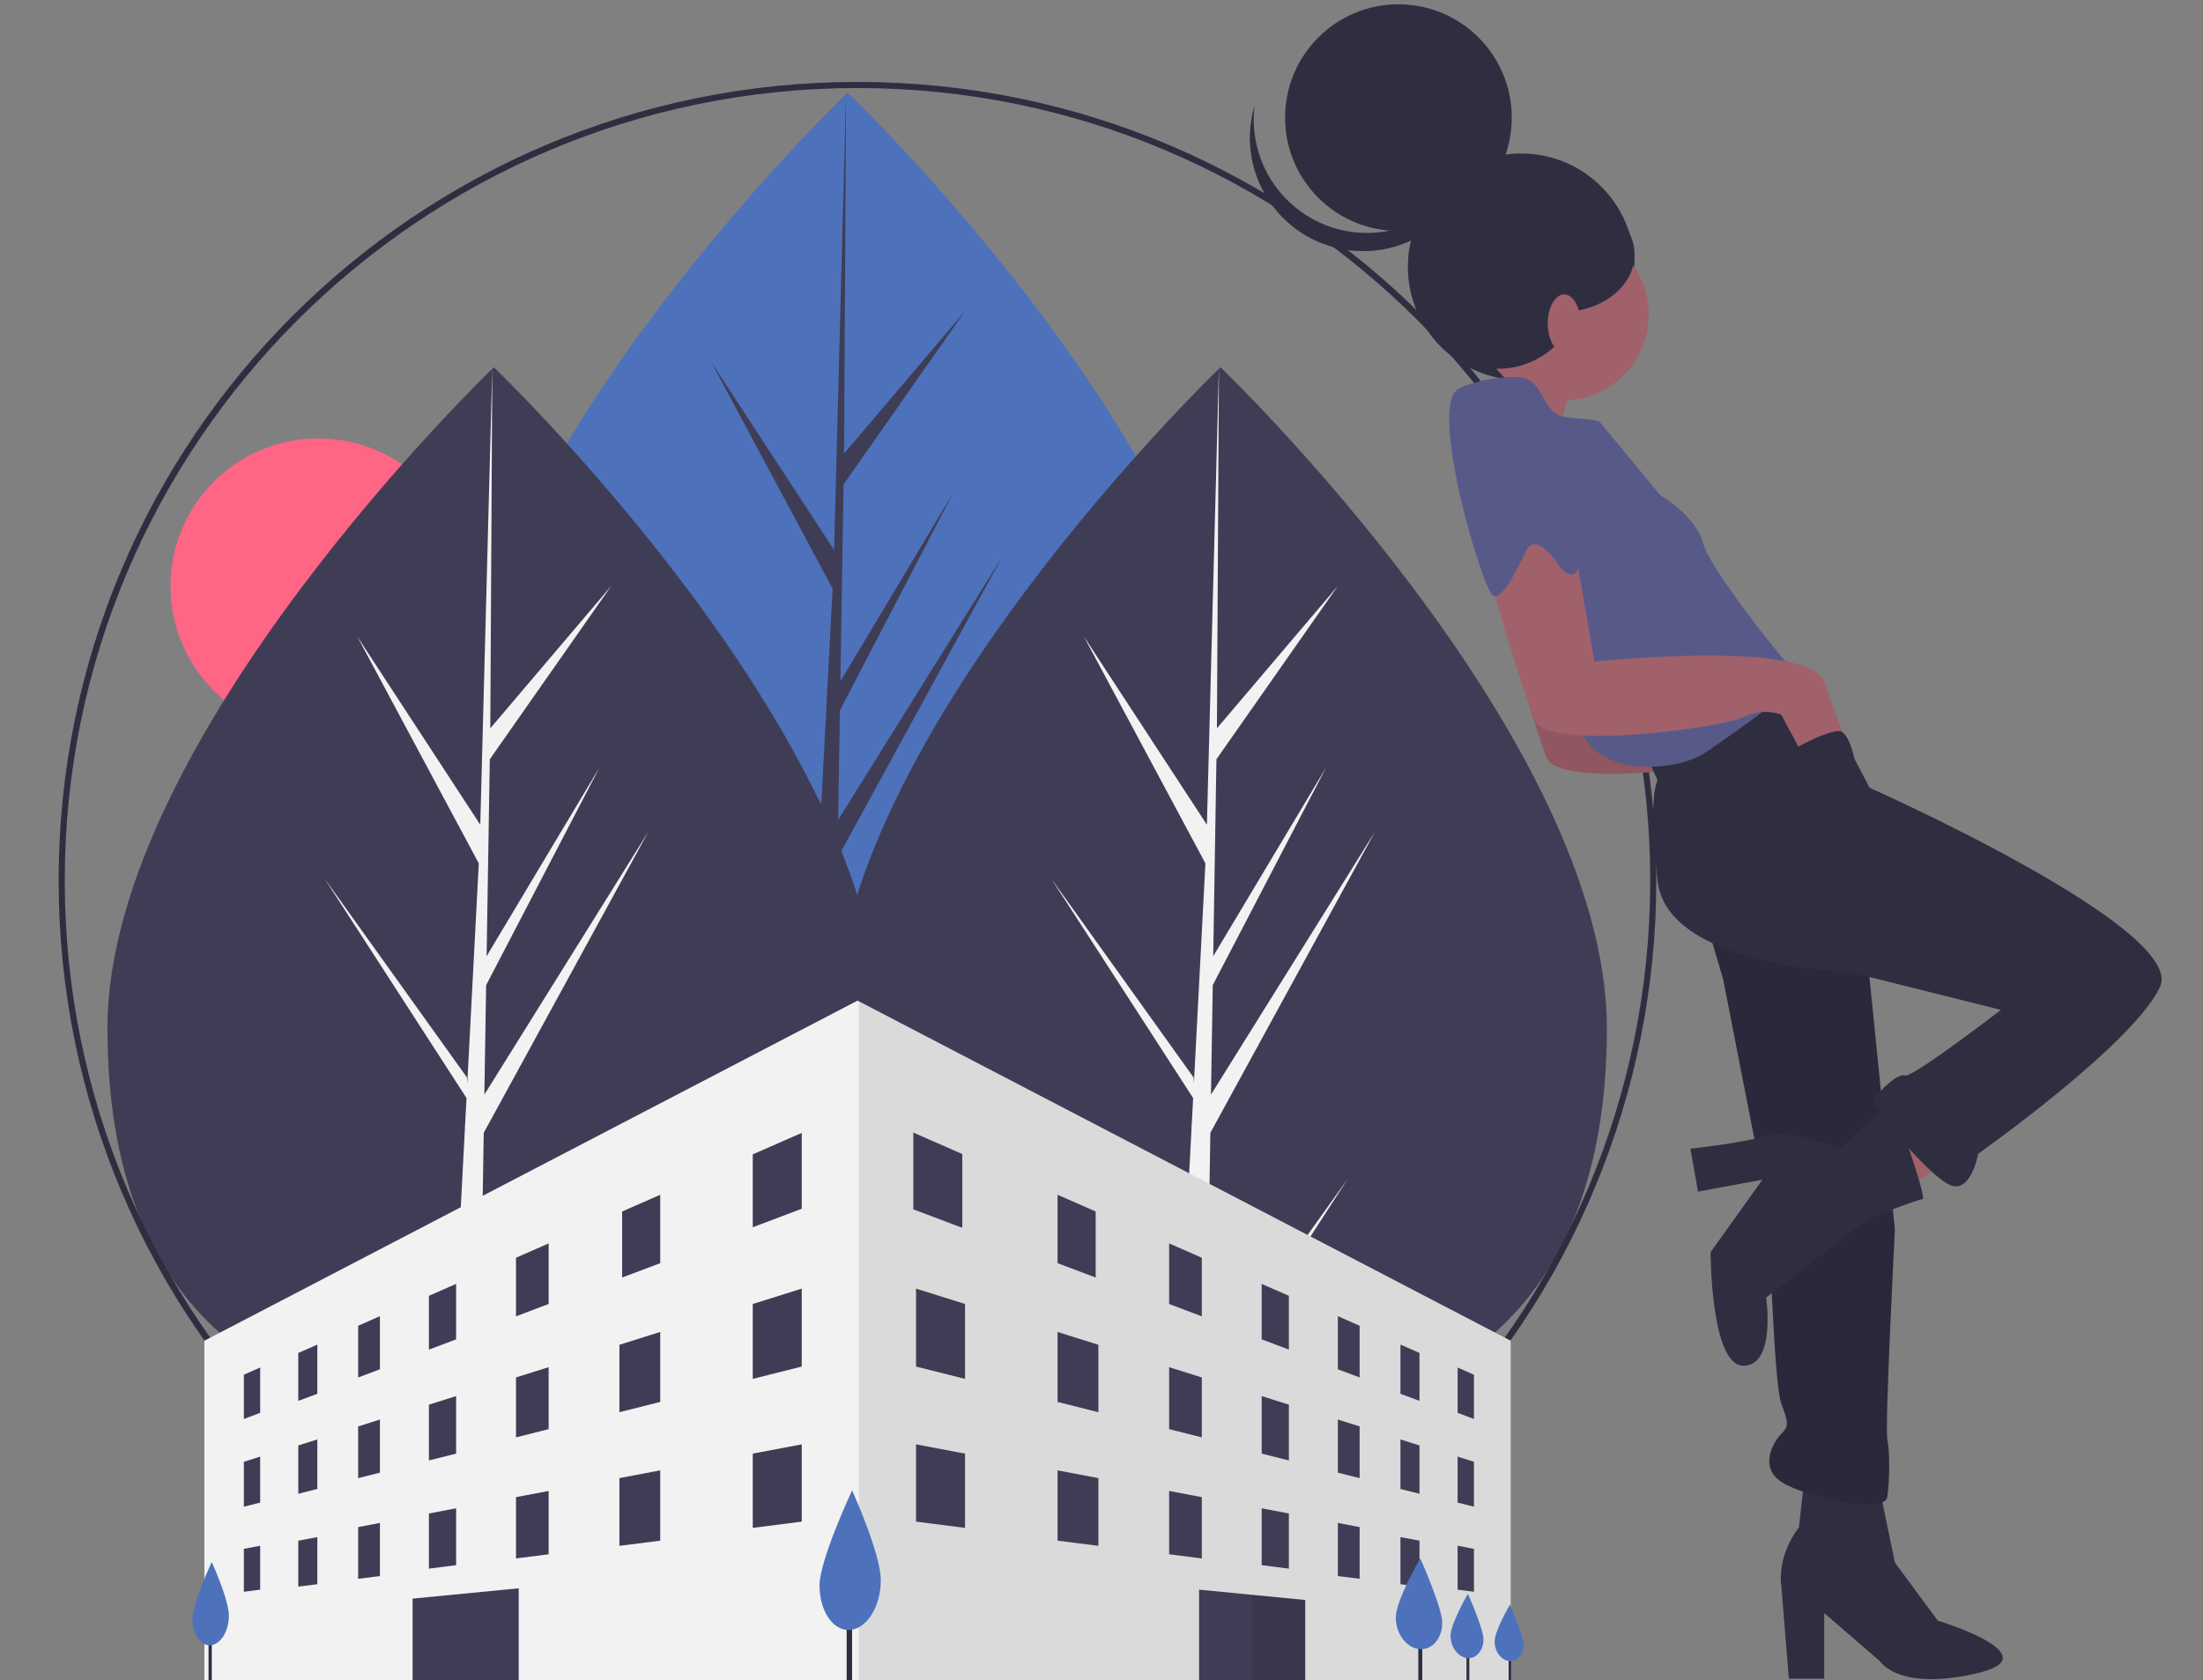 <?xml version="1.0" encoding="utf-8"?>
<!-- Generator: Adobe Illustrator 16.0.3, SVG Export Plug-In . SVG Version: 6.00 Build 0)  -->
<!DOCTYPE svg PUBLIC "-//W3C//DTD SVG 1.1//EN" "http://www.w3.org/Graphics/SVG/1.1/DTD/svg11.dtd">
<svg version="1.1" id="Fair_Housing" xmlns="http://www.w3.org/2000/svg" xmlns:xlink="http://www.w3.org/1999/xlink" x="0px"
	 y="0px" width="747.211px" height="570.007px" viewBox="0 0 747.211 570.007" enable-background="new 0 0 747.211 570.007"
	 xml:space="preserve">
<rect x="0" y="0" width="747.211" height="570.007" fill="#808080" stroke="none"/>
<g>
	<circle fill="#FF6584" cx="107.967" cy="198.875" r="50.136"/>
	<path fill="#4D72BB" d="M418.564,255.641c0,98.707-58.678,133.17-131.064,133.17c-72.384,0-131.063-34.463-131.063-133.17
		c0-98.706,131.063-224.274,131.063-224.274S418.564,156.935,418.564,255.641z"/>
	<polygon fill="#3F3D56" points="282.728,373.712 284.068,291.105 339.932,188.906 284.28,278.146 284.884,241.002 323.383,167.062 
		285.042,231.173 285.042,231.173 286.129,164.368 327.355,105.503 286.299,153.864 286.977,31.367 282.715,193.529 283.066,186.84 
		241.149,122.68 282.394,199.681 278.489,274.291 278.372,272.311 230.052,204.793 278.226,279.307 277.736,288.637 
		277.648,288.778 277.689,289.543 267.781,478.834 281.02,478.834 282.608,381.062 330.665,306.731 	"/>
	<path fill="#3F3D56" d="M545.022,348.871c0,98.705-58.678,133.169-131.064,133.169c-72.383,0-131.062-34.464-131.062-133.169
		c0-98.707,131.062-224.277,131.062-224.277S545.022,250.164,545.022,348.871z"/>
	<polygon fill="#F2F2F2" points="409.185,466.941 410.527,384.331 466.39,282.135 410.738,371.375 411.342,334.229 449.842,260.291 
		411.501,324.4 411.501,324.4 412.587,257.595 453.813,198.732 412.757,247.091 413.435,124.593 409.173,286.757 409.524,280.068 
		367.607,215.91 408.852,292.91 404.947,367.518 404.83,365.539 356.509,298.02 404.683,372.534 404.195,381.865 404.108,382.005 
		404.147,382.773 394.292,570.244 407.529,570.244 409.066,474.291 457.122,399.96 	"/>
	<path fill="#3F3D56" d="M298.567,348.871c0,98.705-58.679,133.169-131.062,133.169c-72.385,0-131.064-34.464-131.064-133.169
		c0-98.707,131.064-224.277,131.064-224.277S298.567,250.164,298.567,348.871z"/>
	<polygon fill="#F2F2F2" points="162.73,466.941 164.073,384.331 219.935,282.135 164.283,371.375 164.886,334.229 203.387,260.291 
		165.047,324.4 165.047,324.4 166.131,257.595 207.358,198.732 166.301,247.091 166.98,124.593 162.719,286.757 163.069,280.068 
		121.154,215.91 162.396,292.908 158.491,367.518 158.376,365.539 110.054,298.02 158.229,372.534 157.74,381.865 157.653,382.005 
		157.693,382.773 147.847,570.244 161.086,570.244 162.611,474.29 210.668,399.96 	"/>
	<path fill="#2F2E41" d="M290.837,569.694C141.198,569.695,19.891,448.385,19.89,298.747
		C19.889,149.106,141.196,27.798,290.836,27.797c149.64,0,270.949,121.308,270.949,270.949c0,71.859-28.545,140.776-79.358,191.589
		C431.725,541.314,362.737,569.89,290.837,569.694z M290.837,29.868c-148.26,0-268.877,120.618-268.877,268.879
		c0,148.26,120.618,268.876,268.877,268.876c148.262,0,268.879-120.616,268.879-268.876
		C559.717,150.486,439.098,29.868,290.837,29.868L290.837,29.868z"/>
	<polygon fill="#F2F2F2" points="512.391,454.864 512.391,570.244 69.326,570.244 69.326,454.864 290.858,339.483 291.319,339.72 	
		"/>
	<polygon opacity="0.1" enable-background="new    " points="512.391,454.864 512.391,570.244 291.319,570.244 291.319,339.72 	"/>
	<polygon fill="#3F3D56" points="271.934,410.093 255.321,416.367 255.321,391.633 271.934,384.352 	"/>
	<polygon fill="#3F3D56" points="88.248,479.325 82.71,481.417 82.71,466.401 88.248,463.952 	"/>
	<polygon fill="#3F3D56" points="107.633,472.861 101.171,475.285 101.171,459.016 107.633,456.18 	"/>
	<polygon fill="#3F3D56" points="128.862,464.555 121.478,467.333 121.478,449.787 128.862,446.535 	"/>
	<polygon fill="#3F3D56" points="154.708,454.4 145.478,457.885 145.478,439.63 154.708,435.583 	"/>
	<polygon fill="#3F3D56" points="186.09,442.401 175.015,446.587 175.015,426.709 186.09,421.852 	"/>
	<polygon fill="#3F3D56" points="223.937,428.555 211.014,433.425 211.014,411.017 223.937,405.351 	"/>
	<polygon fill="#3F3D56" points="88.248,509.785 82.71,511.175 82.71,495.938 88.248,494.188 	"/>
	<polygon fill="#3F3D56" points="107.633,505.168 101.171,506.788 101.171,490.4 107.633,488.364 	"/>
	<polygon fill="#3F3D56" points="128.862,499.631 121.478,501.485 121.478,483.939 128.862,481.609 	"/>
	<polygon fill="#3F3D56" points="154.708,493.169 145.478,495.488 145.478,476.554 154.708,473.65 	"/>
	<polygon fill="#3F3D56" points="186.09,484.863 175.015,487.658 175.015,467.323 186.09,463.84 	"/>
	<polygon fill="#3F3D56" points="223.937,475.631 210.091,479.114 210.091,456.248 223.937,451.89 	"/>
	<polygon fill="#3F3D56" points="271.934,463.631 255.321,467.807 255.321,442.401 271.934,437.189 	"/>
	<polygon fill="#3F3D56" points="271.934,516.246 255.321,518.361 255.321,493.169 271.934,490.025 	"/>
	<polygon fill="#3F3D56" points="88.248,539.322 82.71,540.034 82.71,525.476 88.248,524.419 	"/>
	<polygon fill="#3F3D56" points="107.633,537.474 101.171,538.291 101.171,522.706 107.633,521.494 	"/>
	<polygon fill="#3F3D56" points="128.862,534.707 121.478,535.639 121.478,518.092 128.862,516.685 	"/>
	<polygon fill="#3F3D56" points="154.708,531.014 145.478,532.194 145.478,513.477 154.708,511.716 	"/>
	<polygon fill="#3F3D56" points="186.09,527.322 175.015,528.727 175.015,507.937 186.09,505.829 	"/>
	<polygon fill="#3F3D56" points="223.937,522.706 210.091,524.457 210.091,501.477 223.937,498.848 	"/>
	<polygon fill="#3F3D56" points="494.39,479.325 499.931,481.417 499.931,466.401 494.39,463.952 	"/>
	<polygon fill="#3F3D56" points="475.006,472.861 481.468,475.285 481.468,459.016 475.006,456.18 	"/>
	<polygon fill="#3F3D56" points="453.776,464.555 461.16,467.333 461.16,449.787 453.776,446.535 	"/>
	<polygon fill="#3F3D56" points="427.931,454.4 437.161,457.885 437.161,439.63 427.931,435.583 	"/>
	<polygon fill="#3F3D56" points="396.546,442.401 407.624,446.587 407.624,426.709 396.546,421.852 	"/>
	<polygon fill="#3F3D56" points="358.702,428.555 371.626,433.425 371.626,411.017 358.702,405.351 	"/>
	<polygon fill="#3F3D56" points="494.39,509.785 499.931,511.175 499.931,495.938 494.39,494.188 	"/>
	<polygon fill="#3F3D56" points="475.006,505.168 481.468,506.788 481.468,490.4 475.006,488.364 	"/>
	<polygon fill="#3F3D56" points="453.776,499.631 461.16,501.486 461.16,483.939 453.776,481.609 	"/>
	<polygon fill="#3F3D56" points="427.931,493.169 437.161,495.488 437.161,476.554 427.931,473.65 	"/>
	<polygon fill="#3F3D56" points="396.546,484.863 407.624,487.658 407.624,467.323 396.546,463.84 	"/>
	<polygon fill="#3F3D56" points="358.702,475.631 372.548,479.114 372.548,456.248 358.702,451.89 	"/>
	<polygon fill="#3F3D56" points="310.703,463.631 327.319,467.807 327.319,442.401 310.703,437.189 	"/>
	<polygon fill="#3F3D56" points="310.703,516.246 327.319,518.361 327.319,493.169 310.703,490.025 	"/>
	<polygon fill="#3F3D56" points="494.39,539.322 499.931,540.034 499.931,525.476 494.39,524.419 	"/>
	<polygon fill="#3F3D56" points="475.006,537.474 481.468,538.291 481.468,522.706 475.006,521.494 	"/>
	<polygon fill="#3F3D56" points="453.776,534.707 461.16,535.639 461.16,518.092 453.776,516.685 	"/>
	<polygon fill="#3F3D56" points="427.931,531.014 437.161,532.194 437.161,513.477 427.931,511.716 	"/>
	<polygon fill="#3F3D56" points="396.546,527.322 407.624,528.727 407.624,507.937 396.546,505.829 	"/>
	<polygon fill="#3F3D56" points="358.702,522.706 372.548,524.457 372.548,501.477 358.702,498.848 	"/>
	<polygon fill="#3F3D56" points="326.395,416.557 309.781,410.292 309.781,384.25 326.395,391.535 	"/>
	<rect x="481.053" y="549.698" fill="#2F2E41" width="1.353" height="20.546"/>
	<rect x="497.401" y="555.595" fill="#2F2E41" width="0.959" height="14.648"/>
	<rect x="511.696" y="557.471" fill="#2F2E41" width="0.846" height="12.772"/>
	<polygon fill="#3F3D56" points="442.7,542.829 442.7,570.27 424.7,570.244 406.699,570.214 406.699,539.322 424.703,541.077 	"/>
	<polygon fill="#3F3D56" points="139.939,570.244 175.938,570.186 175.938,538.859 139.939,542.364 	"/>
	<polygon opacity="0.1" enable-background="new    " points="442.7,542.829 442.7,570.705 424.703,570.677 424.703,541.077 	"/>
	<rect x="287.166" y="545.32" fill="#2F2E41" width="1.845" height="24.924"/>
	<path fill="#4D72BB" d="M298.743,536.12c0,9.056-4.839,16.614-10.655,16.874c-5.654,0.252-10.122-6.525-10.122-15.131
		s11.047-32.234,11.047-32.234S298.743,527.062,298.743,536.12z"/>
	<rect x="70.728" y="553.605" fill="#2F2E41" width="1.102" height="16.54"/>
	<path fill="#4D72BB" d="M77.633,548.116c0,5.402-2.886,9.91-6.355,10.066c-3.373,0.149-6.038-3.892-6.038-9.027
		c0-5.132,6.588-19.224,6.588-19.224S77.633,542.712,77.633,548.116z"/>
	<path fill="#4D72BB" d="M489.178,550.554c0,5.136-3.238,9.149-7.451,8.953c-4.471-0.212-8.304-5.032-8.304-10.762
		c0-5.729,8.304-20.039,8.304-20.039S489.178,545.416,489.178,550.554z"/>
	<path fill="#4D72BB" d="M503.159,556.203c0,3.641-2.295,6.485-5.278,6.344c-3.168-0.15-5.885-3.567-5.885-7.625
		c0-4.06,5.885-14.201,5.885-14.201S503.159,552.562,503.159,556.203z"/>
	<path fill="#4D72BB" d="M516.759,558.003c0,3.199-2.018,5.701-4.639,5.576c-2.785-0.13-5.173-3.134-5.173-6.702
		c0-3.565,5.173-12.478,5.173-12.478S516.759,554.804,516.759,558.003z"/>
</g>
<g>
	<path fill="#A0616A" d="M533.534,128.998c0,0-7.706,23.118-3.424,28.254c4.28,5.138-25.687-15.411-25.687-15.411l16.268-18.836
		L533.534,128.998z"/>
	<circle fill="#2F2E41" cx="515.961" cy="90.518" r="38.443"/>
	<polygon fill="#A0616A" points="665.392,389.287 645.7,404.7 634.567,386.718 654.26,373.019 	"/>
	<path fill="#2F2E41" d="M637.564,505.303l5.137,24.831l14.556,19.692c0,0,39.386,11.988,12.843,17.981s-32.535-4.282-32.535-4.282
		l-18.836-16.267v22.261h-11.987l-2.569-31.68c0,0-1.711-9.419,5.995-19.693l1.711-15.413L637.564,505.303z"/>
	<path fill="#A0616A" d="M538.244,197.923l6.85,39.387c0,0,72.777-7.707,77.915,6.849c5.138,14.557,6.85,18.836,6.85,18.836
		l-14.554,5.138l-6.852-12.842c-4.216-1.493-8.862-1.185-12.843,0.855c-6.851,3.424-66.785,11.987-71.065,0.856
		c-4.282-11.131-16.268-52.229-16.268-52.229l17.981-14.556L538.244,197.923z"/>
	<path opacity="0.1" enable-background="new    " d="M538.244,197.923l6.85,39.387c0,0,72.777-7.707,77.915,6.849
		c5.138,14.557,6.85,18.836,6.85,18.836l-14.554,5.138l-6.852-12.842c-4.216-1.493-8.862-1.185-12.843,0.855
		c-6.851,3.424-66.785,11.987-71.065,0.856c-4.282-11.131-16.268-52.229-16.268-52.229l17.981-14.556L538.244,197.923z"/>
	<path fill="#2F2E41" d="M578.486,311.798l5.993,20.551l15.411,78.771c0,0,1.711,58.224,4.281,65.073
		c2.569,6.849,2.569,7.706,0,10.273c-2.57,2.569-7.705,11.131,0,16.268c7.706,5.138,35.104,11.132,35.961,5.138
		s0.856-15.413,0-19.693c-0.856-4.279,2.568-71.065,2.568-71.065l-10.273-101.89l-35.105-16.267L578.486,311.798z"/>
	<path opacity="0.1" enable-background="new    " d="M578.486,311.798l5.993,20.551l15.411,78.771c0,0,1.711,58.224,4.281,65.073
		c2.569,6.849,2.569,7.706,0,10.273c-2.57,2.569-7.705,11.131,0,16.268c7.706,5.138,35.104,11.132,35.961,5.138
		s0.856-15.413,0-19.693c-0.856-4.279,2.568-71.065,2.568-71.065l-10.273-101.89l-35.105-16.267L578.486,311.798z"/>
	<path fill="#2F2E41" d="M615.303,231.315l18.836,35.961c0,0,107.883,47.948,98.464,67.64
		c-9.419,19.693-61.647,56.511-61.647,56.511s-2.567,14.556-10.272,10.275c-7.707-4.282-26.544-26.545-24.83-29.113
		c1.712-2.566,7.705-8.561,10.274-7.705c2.567,0.855,32.534-22.262,32.534-22.262l-51.372-12.843c0,0-61.647-1.713-65.071-30.823
		c-3.426-29.112,0-34.248,0-34.248l-4.281-9.419l35.105-21.405L615.303,231.315z"/>
	<path fill="#2F2E41" d="M641.847,373.447l-17.981,16.268c0,0-15.412-6.85-24.831-4.28c-9.418,2.567-25.687,4.28-25.687,4.28
		l2.569,14.555l21.845-4.028l-17.564,24.58c0,0,0,38.527,11.131,38.527c11.133,0,7.706-23.117,7.706-23.117l34.248-26.543
		c0,0,17.125-6.85,18.838-6.85C653.833,406.839,641.847,373.447,641.847,373.447z"/>
	<circle fill="#A0616A" cx="530.11" cy="106.737" r="29.112"/>
	<path fill="#575A89" d="M501.427,129.426c0,0,13.699-3.424,17.981,0c4.28,3.425,5.137,11.131,11.13,11.987
		c5.993,0.856,11.132,0.856,11.988,1.712c0.854,0.857,20.549,24.832,20.549,24.832s11.986,6.849,14.556,16.267
		c2.566,9.419,28.255,41.098,31.68,44.523c3.425,3.424-22.261,20.549-30.823,26.542s-33.394,8.562-41.099-5.138
		C529.681,236.452,487.729,147.406,501.427,129.426z"/>
	<path fill="#A0616A" d="M533.962,185.081l6.851,39.386c0,0,72.777-7.706,77.916,6.85c5.137,14.556,6.848,18.836,6.848,18.836
		l-14.556,5.138l-6.849-12.843c-4.217-1.493-8.862-1.184-12.844,0.855c-6.849,3.425-66.783,11.988-71.065,0.856
		c-4.28-11.131-16.268-52.229-16.268-52.229l17.98-14.556L533.962,185.081z"/>
	<path fill="#575A89" d="M517.601,133.028c0,0,20.644,43.49,18.93,55.477c-1.712,11.987-7.705,3.426-7.705,3.426
		s-7.706-11.987-11.13-5.138c-3.426,6.849-7.708,16.268-11.132,15.413c-3.424-0.857-22.262-64.217-11.986-70.21
		C504.852,126.001,517.601,133.028,517.601,133.028z"/>
	<path fill="#2F2E41" d="M474.316,1.459c21.229,0,38.44,17.212,38.44,38.443c0,21.231-17.211,38.442-38.44,38.442
		c-21.233,0-38.444-17.211-38.444-38.442C435.872,18.671,453.083,1.459,474.316,1.459z"/>
	<path fill="#2F2E41" d="M441.156,71.734c17.208,12.438,41.241,8.57,53.679-8.638c2.531-3.502,4.453-7.406,5.686-11.547
		c-2.648,21.066-21.873,35.996-42.938,33.348c-21.067-2.649-35.998-21.875-33.35-42.941c0.263-2.088,0.699-4.154,1.297-6.171
		C423.776,49.723,429.769,63.508,441.156,71.734z"/>
	<circle fill="#2F2E41" cx="508.053" cy="96.925" r="28.191"/>
	<ellipse fill="#2F2E41" cx="529.417" cy="86.353" rx="24.987" ry="19.542"/>
	<ellipse fill="#A0616A" cx="530.538" cy="109.733" rx="5.565" ry="9.847"/>
	<path fill="#2F2E41" d="M606.933,254.915c0,0,15.156-8.696,17.972-6.515c2.813,2.18,4.064,9.003,4.064,9.003l-17.521,6.876
		l-5.135-9.418L606.933,254.915z"/>
</g>
</svg>
